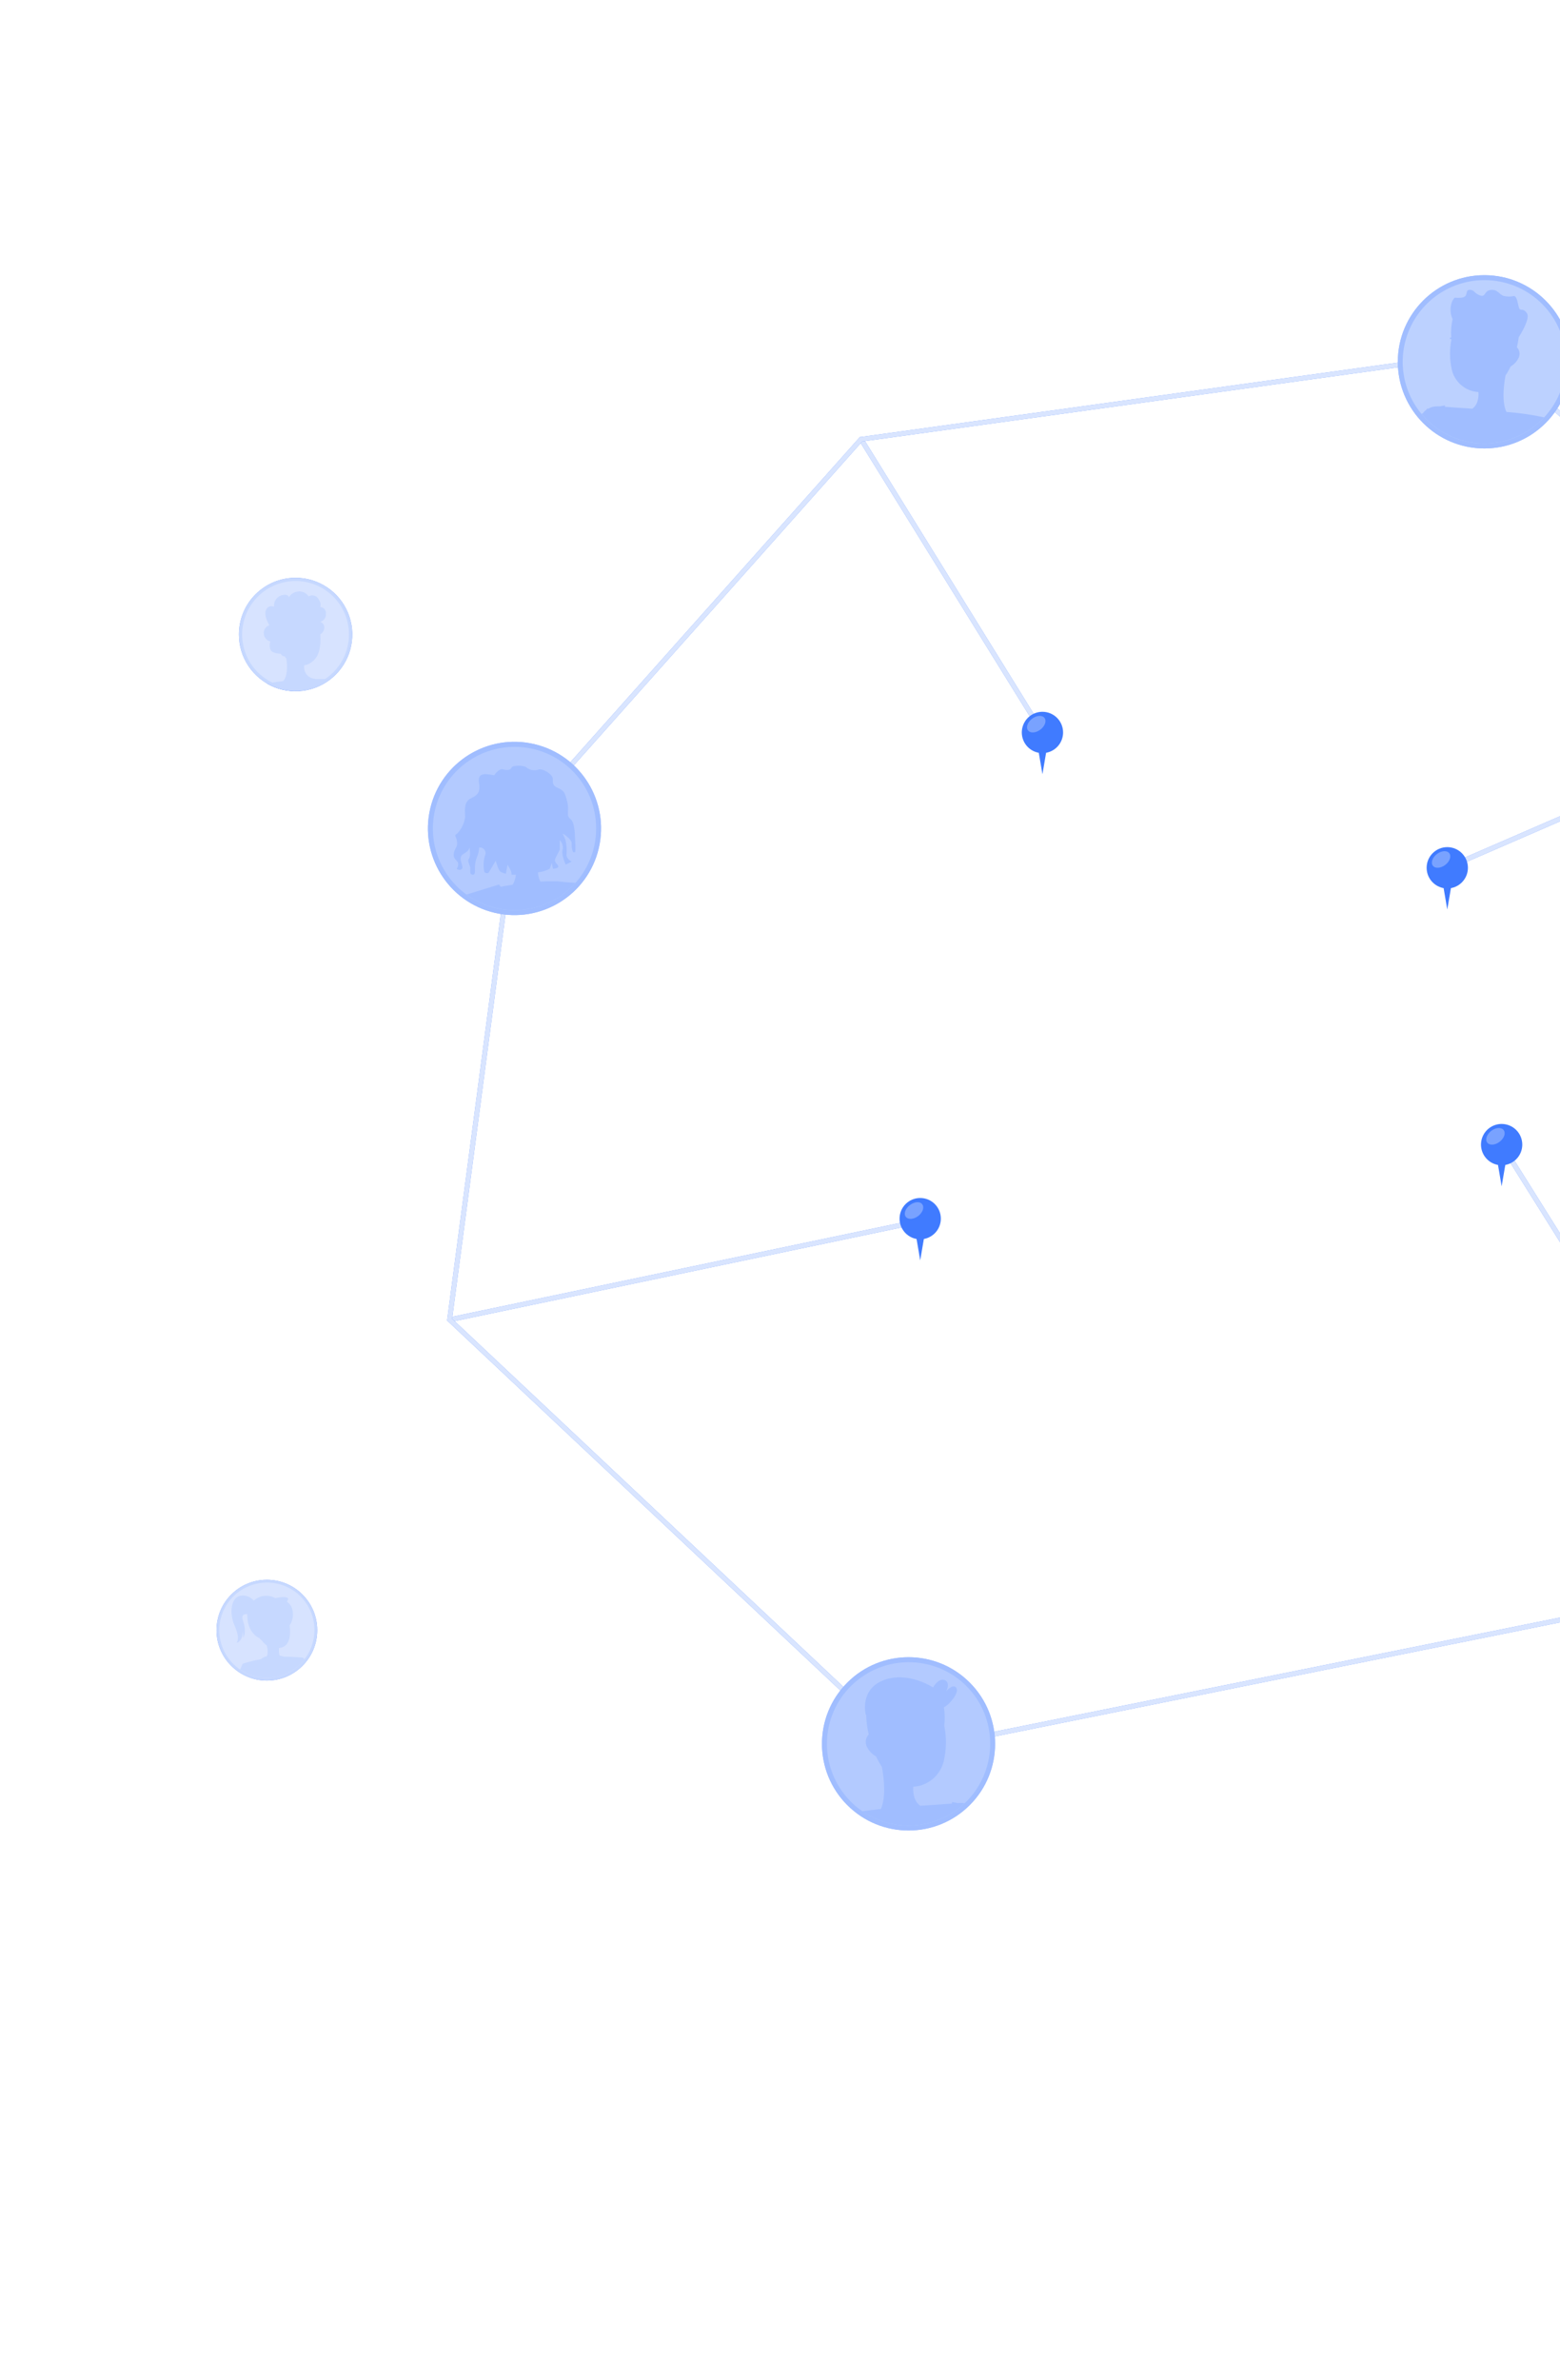 <svg width="328" height="500" viewBox="0 0 328 500" fill="none" xmlns="http://www.w3.org/2000/svg">
<rect width="500" height="500" fill="white"/>
<path d="M50.23 133.293C50.228 135.651 50.926 137.957 52.235 139.919C53.544 141.881 55.406 143.41 57.584 144.314C59.763 145.217 62.16 145.454 64.474 144.994C66.787 144.535 68.912 143.399 70.579 141.732C72.247 140.064 73.382 137.939 73.842 135.626C74.302 133.313 74.065 130.915 73.161 128.737C72.258 126.558 70.728 124.697 68.767 123.388C66.805 122.079 64.499 121.381 62.141 121.383C60.576 121.382 59.027 121.689 57.581 122.287C56.136 122.885 54.822 123.762 53.716 124.868C52.61 125.974 51.733 127.288 51.134 128.734C50.536 130.179 50.229 131.728 50.23 133.293Z" fill="#407BFF"/>
<path opacity="0.3" d="M63.943 144.378C70.065 143.385 74.223 137.616 73.229 131.494C72.235 125.372 66.467 121.215 60.345 122.208C54.223 123.202 50.065 128.971 51.059 135.093C52.053 141.215 57.821 145.372 63.943 144.378Z" fill="white"/>
<path d="M55.47 133.103C55.489 133.492 55.635 133.864 55.883 134.163C56.132 134.462 56.471 134.673 56.85 134.763C56.662 135.304 56.662 135.892 56.85 136.433C57.18 137.343 59.02 137.343 59.02 137.343C59.09 137.506 59.206 137.645 59.353 137.744C59.5 137.844 59.672 137.899 59.85 137.903C59.85 137.963 59.94 138.003 59.97 138.053L60.23 138.413C60.46 140.223 60.42 142.123 59.53 143.093C58.76 143.173 57.99 143.283 57.22 143.403C56.85 143.453 56.49 143.523 56.13 143.593C58.185 144.778 60.547 145.322 62.913 145.154C65.28 144.987 67.542 144.116 69.41 142.653H68.34C67.72 142.653 67.01 142.653 66.25 142.653V142.603C65.774 142.584 65.314 142.424 64.929 142.142C64.544 141.861 64.252 141.471 64.09 141.023C63.968 140.625 63.917 140.209 63.94 139.793C64.285 139.723 64.621 139.613 64.94 139.463C65.865 139.005 66.58 138.211 66.94 137.243C66.997 137.11 67.044 136.973 67.08 136.833C67.369 135.674 67.457 134.473 67.34 133.283C67.549 133.163 67.729 132.998 67.869 132.801C68.009 132.605 68.105 132.38 68.15 132.143C68.233 131.833 68.192 131.502 68.035 131.222C67.878 130.942 67.618 130.734 67.31 130.643C67.672 130.555 67.991 130.342 68.212 130.043C68.433 129.743 68.542 129.375 68.52 129.003C68.55 128.824 68.541 128.64 68.494 128.464C68.447 128.289 68.363 128.125 68.247 127.985C68.132 127.845 67.987 127.731 67.824 127.651C67.66 127.571 67.482 127.528 67.3 127.523C67.3 127.523 67.73 126.903 66.89 125.733C66.676 125.418 66.35 125.197 65.979 125.113C65.607 125.03 65.218 125.09 64.89 125.283C64.637 124.909 64.282 124.616 63.867 124.439C63.452 124.262 62.995 124.208 62.55 124.283C62.176 124.334 61.818 124.469 61.503 124.676C61.188 124.884 60.924 125.16 60.73 125.483C60.73 125.483 60.73 124.623 59.08 125.103C58.606 125.276 58.204 125.604 57.941 126.035C57.677 126.465 57.568 126.972 57.63 127.473C57.48 127.396 57.315 127.35 57.146 127.341C56.977 127.331 56.808 127.356 56.65 127.415C56.492 127.475 56.348 127.567 56.227 127.685C56.106 127.804 56.012 127.946 55.95 128.103C55.38 129.293 56.62 131.373 56.62 131.373C56.257 131.483 55.943 131.716 55.733 132.031C55.524 132.347 55.43 132.726 55.47 133.103Z" fill="#407BFF"/>
<path opacity="0.7" d="M50.23 133.293C50.228 135.651 50.926 137.957 52.235 139.919C53.544 141.881 55.406 143.41 57.584 144.314C59.763 145.217 62.16 145.454 64.474 144.994C66.787 144.535 68.912 143.399 70.579 141.732C72.247 140.064 73.382 137.939 73.842 135.626C74.302 133.313 74.065 130.915 73.161 128.737C72.258 126.558 70.728 124.697 68.767 123.388C66.805 122.079 64.499 121.381 62.141 121.383C60.576 121.382 59.027 121.689 57.581 122.287C56.136 122.885 54.822 123.762 53.716 124.868C52.61 125.974 51.733 127.288 51.134 128.734C50.536 130.179 50.229 131.728 50.23 133.293Z" fill="white"/>
<path d="M56.109 353.071C61.958 353.071 66.7 348.329 66.7 342.481C66.7 336.632 61.958 331.891 56.109 331.891C50.261 331.891 45.52 336.632 45.52 342.481C45.52 348.329 50.261 353.071 56.109 353.071Z" fill="#407BFF"/>
<path opacity="0.3" d="M66.1 342.485C66.1 344.463 65.513 346.396 64.414 348.04C63.316 349.685 61.754 350.967 59.926 351.723C58.099 352.48 56.089 352.678 54.149 352.293C52.209 351.907 50.427 350.954 49.029 349.556C47.63 348.157 46.678 346.375 46.292 344.436C45.906 342.496 46.104 340.485 46.861 338.658C47.618 336.831 48.899 335.269 50.544 334.17C52.188 333.071 54.122 332.485 56.1 332.485C57.416 332.474 58.721 332.725 59.939 333.224C61.157 333.723 62.264 334.459 63.194 335.39C64.125 336.321 64.861 337.427 65.36 338.645C65.859 339.863 66.11 341.169 66.1 342.485Z" fill="white"/>
<path d="M64 348.605C62.44 350.61 60.175 351.945 57.666 352.341C55.157 352.737 52.591 352.163 50.49 350.735C50.82 349.975 51.03 349.515 51.03 349.515C52.275 349.122 53.544 348.811 54.83 348.585C55.206 348.264 55.656 348.041 56.14 347.935C56.346 347.189 56.322 346.398 56.07 345.665C55.679 345.395 55.34 345.057 55.07 344.665C54.864 344.518 54.681 344.339 54.53 344.135C54.22 344.005 52.1 343.015 51.99 339.535C51.98 339.395 51.98 339.255 51.99 339.115C51.33 339.045 50.64 339.255 51.12 340.595C51.94 342.905 51.12 344.115 51.12 344.115C51.138 343.604 51.112 343.092 51.04 342.585C51.04 344.975 49.75 345.125 49.75 345.125C49.75 345.125 50.57 344.265 49.36 341.615C48.15 338.965 48.5 335.355 50.81 335.205C51.29 335.166 51.772 335.243 52.215 335.429C52.659 335.615 53.052 335.905 53.36 336.275C53.959 335.718 54.72 335.366 55.533 335.271C56.346 335.176 57.168 335.342 57.88 335.745C57.88 335.745 59.95 335.245 60.54 335.745C60.66 335.865 60.54 336.135 60.32 336.495C60.915 336.892 61.331 337.506 61.48 338.205C61.612 338.757 61.63 339.33 61.532 339.889C61.434 340.448 61.222 340.981 60.91 341.455C61.19 344.075 60.74 346.045 58.65 346.225C58.65 346.295 58.65 346.355 58.65 346.425C58.65 346.495 58.65 346.605 58.65 346.685C58.627 347.065 58.677 347.445 58.8 347.805C59.096 347.863 59.386 347.943 59.67 348.045C61.54 348.045 63.67 348.245 63.67 348.245C63.79 348.356 63.9 348.476 64 348.605Z" fill="#407BFF"/>
<path opacity="0.7" d="M56.109 353.071C61.958 353.071 66.7 348.329 66.7 342.481C66.7 336.632 61.958 331.891 56.109 331.891C50.261 331.891 45.52 336.632 45.52 342.481C45.52 348.329 50.261 353.071 56.109 353.071Z" fill="white"/>
<path d="M393.295 143.163L304.098 181.836L304.495 182.753L393.693 144.08L393.295 143.163Z" fill="#407BFF"/>
<path d="M181.465 92.005L180.615 92.531L218.755 154.141L219.606 153.615L181.465 92.005Z" fill="#407BFF"/>
<path d="M193.359 256.049L94.416 276.773L94.621 277.752L193.564 257.028L193.359 256.049Z" fill="#407BFF"/>
<path opacity="0.8" d="M393.295 143.163L304.098 181.836L304.495 182.753L393.693 144.08L393.295 143.163Z" fill="white"/>
<path d="M316.156 240.188L315.309 240.719L372.243 331.585L373.09 331.055L316.156 240.188Z" fill="#407BFF"/>
<path opacity="0.8" d="M316.156 240.188L315.309 240.719L372.243 331.585L373.09 331.055L316.156 240.188Z" fill="white"/>
<path opacity="0.8" d="M181.465 92.005L180.615 92.531L218.755 154.141L219.606 153.615L181.465 92.005Z" fill="white"/>
<path opacity="0.8" d="M193.359 256.049L94.416 276.773L94.621 277.752L193.564 257.028L193.359 256.049Z" fill="white"/>
<path d="M190.88 368.49L94 277.42L107.7 173.84L107.81 173.72L180.81 91.8H181L313.27 73.5L394.04 143.5V143.76L373.12 331.75L372.76 331.82L190.88 368.49ZM95.06 277.05L191.19 367.41L372.19 330.91L393 143.84L313 74.54L181.3 92.74L108.65 174.27L95.06 277.05Z" fill="#407BFF"/>
<path opacity="0.8" d="M190.88 368.49L94 277.42L107.7 173.84L107.81 173.72L180.81 91.8H181L313.27 73.5L394.04 143.5V143.76L373.12 331.75L372.76 331.82L190.88 368.49ZM95.06 277.05L191.19 367.41L372.19 330.91L393 143.84L313 74.54L181.3 92.74L108.65 174.27L95.06 277.05Z" fill="white"/>
<path d="M220.68 153.883L219.18 162.643L217.68 153.883H220.68Z" fill="#407BFF"/>
<path d="M223.52 153.879C223.52 154.737 223.265 155.577 222.788 156.29C222.312 157.004 221.634 157.56 220.841 157.889C220.048 158.217 219.175 158.303 218.333 158.136C217.491 157.968 216.718 157.555 216.111 156.948C215.504 156.341 215.091 155.568 214.923 154.726C214.756 153.884 214.842 153.011 215.17 152.218C215.499 151.425 216.055 150.747 216.769 150.27C217.482 149.794 218.321 149.539 219.18 149.539C220.331 149.539 221.435 149.996 222.249 150.81C223.063 151.624 223.52 152.728 223.52 153.879Z" fill="#407BFF"/>
<path opacity="0.3" d="M219.61 150.824C220.09 151.454 219.71 152.564 218.75 153.284C217.79 154.004 216.64 154.084 216.15 153.454C215.66 152.824 216.05 151.714 217 150.994C217.95 150.274 219.12 150.194 219.61 150.824Z" fill="white"/>
<path d="M305.799 182.312L304.299 191.073L302.799 182.312H305.799Z" fill="#407BFF"/>
<path d="M304.299 186.649C306.696 186.649 308.639 184.706 308.639 182.309C308.639 179.912 306.696 177.969 304.299 177.969C301.902 177.969 299.959 179.912 299.959 182.309C299.959 184.706 301.902 186.649 304.299 186.649Z" fill="#407BFF"/>
<path opacity="0.3" d="M304.72 179.25C305.21 179.88 304.82 180.99 303.87 181.71C302.92 182.43 301.75 182.51 301.27 181.88C300.79 181.25 301.17 180.14 302.12 179.42C303.07 178.7 304.24 178.61 304.72 179.25Z" fill="white"/>
<path d="M194.98 256.023L193.48 264.783L191.98 256.023H194.98Z" fill="#407BFF"/>
<path d="M193.479 260.36C195.876 260.36 197.819 258.417 197.819 256.02C197.819 253.623 195.876 251.68 193.479 251.68C191.082 251.68 189.139 253.623 189.139 256.02C189.139 258.417 191.082 260.36 193.479 260.36Z" fill="#407BFF"/>
<path opacity="0.3" d="M193.91 253.004C194.39 253.634 194.01 254.744 193.06 255.464C192.11 256.184 190.94 256.274 190.45 255.634C189.96 254.994 190.35 253.894 191.31 253.174C192.27 252.454 193.42 252.334 193.91 253.004Z" fill="white"/>
<path d="M317.23 240.469L315.73 249.219L314.23 240.469H317.23Z" fill="#407BFF"/>
<path d="M320.069 240.475C320.067 241.333 319.81 242.171 319.332 242.883C318.854 243.596 318.176 244.151 317.383 244.478C316.589 244.804 315.717 244.889 314.876 244.72C314.035 244.552 313.262 244.138 312.656 243.53C312.05 242.923 311.638 242.15 311.471 241.308C311.305 240.466 311.391 239.594 311.72 238.802C312.049 238.009 312.605 237.332 313.319 236.856C314.032 236.379 314.871 236.125 315.729 236.125C316.299 236.125 316.865 236.238 317.392 236.456C317.919 236.675 318.398 236.996 318.801 237.4C319.204 237.804 319.524 238.283 319.741 238.811C319.959 239.339 320.07 239.904 320.069 240.475Z" fill="#407BFF"/>
<path opacity="0.3" d="M316.15 237.406C316.64 238.046 316.26 239.146 315.3 239.876C314.34 240.606 313.18 240.676 312.7 240.046C312.22 239.416 312.6 238.306 313.55 237.576C314.5 236.846 315.67 236.776 316.15 237.406Z" fill="white"/>
<path d="M312.1 94.213C322.152 94.213 330.3 86.064 330.3 76.013C330.3 65.961 322.152 57.812 312.1 57.812C302.049 57.812 293.9 65.961 293.9 76.013C293.9 86.064 302.049 94.213 312.1 94.213Z" fill="#407BFF"/>
<path opacity="0.3" d="M329.25 76.002C329.252 79.396 328.247 82.716 326.362 85.539C324.477 88.362 321.797 90.564 318.661 91.864C315.525 93.163 312.074 93.504 308.744 92.842C305.415 92.181 302.356 90.546 299.956 88.146C297.555 85.745 295.921 82.687 295.259 79.357C294.597 76.027 294.938 72.576 296.238 69.44C297.538 66.304 299.739 63.624 302.562 61.739C305.386 59.855 308.705 58.85 312.1 58.852C314.354 58.845 316.587 59.284 318.67 60.144C320.754 61.003 322.647 62.266 324.241 63.86C325.835 65.454 327.098 67.347 327.958 69.431C328.817 71.514 329.256 73.748 329.25 76.002Z" fill="white"/>
<path d="M324.669 87.681C323.007 89.473 320.982 90.89 318.728 91.835C316.474 92.781 314.044 93.234 311.601 93.164C309.158 93.094 306.758 92.502 304.562 91.429C302.367 90.356 300.425 88.826 298.869 86.941L299.149 86.851C299.384 86.523 299.671 86.236 299.999 86.001C299.995 85.954 299.995 85.908 299.999 85.861H300.299C300.868 85.525 301.519 85.355 302.179 85.371C302.362 85.356 302.546 85.356 302.729 85.371L303.799 85.171C303.799 85.171 303.799 85.281 303.799 85.471L309.579 85.861C310.081 85.484 310.451 84.96 310.639 84.361C310.839 83.715 310.91 83.035 310.849 82.361C310.014 82.317 309.198 82.103 308.449 81.731C307.06 81.021 305.989 79.814 305.449 78.351C305.379 78.151 305.319 77.947 305.269 77.741C304.781 75.612 304.751 73.403 305.179 71.261H304.999C304.955 71.254 304.915 71.23 304.887 71.195C304.86 71.16 304.846 71.116 304.849 71.071C304.853 71.045 304.862 71.019 304.875 70.996C304.889 70.974 304.907 70.954 304.928 70.938C304.95 70.922 304.974 70.91 305 70.904C305.026 70.898 305.053 70.897 305.079 70.901H305.129C305.032 69.604 305.129 68.299 305.419 67.031C305.13 66.418 304.981 65.749 304.981 65.071C304.981 64.393 305.13 63.724 305.419 63.111C306.059 62.191 305.559 62.691 307.239 62.541C308.919 62.391 307.909 60.911 308.979 60.891C310.049 60.871 309.829 61.551 311.139 62.051C312.449 62.551 311.969 61.051 313.469 60.911C314.969 60.771 315.169 61.911 316.239 62.191C316.922 62.333 317.626 62.333 318.309 62.191C319.089 62.191 319.159 64.471 319.489 64.891C319.819 65.311 320.379 64.681 321.089 65.891C321.179 66.064 321.22 66.257 321.209 66.451C321.209 67.961 319.329 70.831 319.329 70.831C319.239 71.491 319.119 72.201 318.939 72.961C319.228 73.253 319.416 73.629 319.477 74.036C319.538 74.442 319.469 74.857 319.279 75.221C318.914 75.963 318.336 76.579 317.619 76.991C317.316 77.652 316.954 78.284 316.539 78.881C316.069 81.501 315.839 84.591 316.729 86.541C319.399 86.738 322.052 87.119 324.669 87.681Z" fill="#407BFF"/>
<path opacity="0.5" d="M312.1 94.213C322.152 94.213 330.3 86.064 330.3 76.013C330.3 65.961 322.152 57.812 312.1 57.812C302.049 57.812 293.9 65.961 293.9 76.013C293.9 86.064 302.049 94.213 312.1 94.213Z" fill="white"/>
<path d="M203.893 379.229C211.001 372.121 211.001 360.598 203.893 353.49C196.786 346.382 185.262 346.382 178.154 353.49C171.047 360.598 171.047 372.121 178.154 379.229C185.262 386.336 196.786 386.336 203.893 379.229Z" fill="#407BFF"/>
<path opacity="0.2" d="M208.189 366.361C208.191 369.754 207.187 373.072 205.304 375.895C203.421 378.717 200.743 380.918 197.61 382.219C194.476 383.521 191.027 383.864 187.699 383.205C184.37 382.546 181.311 380.916 178.909 378.519C176.507 376.123 174.87 373.068 174.203 369.741C173.537 366.414 173.872 362.964 175.166 359.828C176.46 356.691 178.655 354.008 181.473 352.119C184.291 350.229 187.606 349.217 190.999 349.211C193.258 349.195 195.497 349.628 197.587 350.484C199.677 351.339 201.577 352.601 203.176 354.197C204.774 355.792 206.041 357.688 206.902 359.777C207.762 361.865 208.2 364.103 208.189 366.361Z" fill="white"/>
<path d="M202.82 378.825C199.971 381.524 196.282 383.165 192.369 383.472C188.456 383.78 184.556 382.736 181.32 380.515C182.57 380.335 183.88 380.185 185.21 380.045C186.21 377.795 185.98 374.225 185.43 371.195C184.958 370.502 184.547 369.769 184.2 369.005C183.375 368.545 182.706 367.849 182.28 367.005C182.062 366.583 181.981 366.104 182.049 365.634C182.117 365.164 182.331 364.727 182.66 364.385C182.334 363.031 182.149 361.647 182.11 360.255H182.03C182.03 360.255 180.65 354.925 185.81 352.975C190.97 351.025 196.18 354.515 196.18 354.515C196.18 354.515 197.3 352.435 198.63 352.975C199.77 353.435 199.16 354.915 198.95 355.365C199.238 354.928 199.644 354.582 200.12 354.365C201.03 353.955 202.29 355.115 199.46 357.945C199.17 358.239 198.832 358.483 198.46 358.665C198.669 359.945 198.696 361.248 198.54 362.535C199.033 365.005 198.995 367.551 198.43 370.005C198.374 370.25 198.3 370.49 198.21 370.725C197.61 372.411 196.386 373.803 194.79 374.615C193.933 375.063 192.987 375.315 192.02 375.355C191.963 376.123 192.04 376.894 192.25 377.635C192.475 378.323 192.904 378.927 193.48 379.365C196.21 379.185 198.59 379.045 200.16 378.915C200.166 378.802 200.166 378.688 200.16 378.575L201.4 378.805C201.872 378.744 202.35 378.751 202.82 378.825Z" fill="#407BFF"/>
<path opacity="0.5" d="M203.893 379.229C211.001 372.121 211.001 360.598 203.893 353.49C196.786 346.382 185.262 346.382 178.154 353.49C171.047 360.598 171.047 372.121 178.154 379.229C185.262 386.336 196.786 386.336 203.893 379.229Z" fill="white"/>
<path d="M125.889 178.226C128.198 168.443 122.139 158.641 112.356 156.332C102.573 154.023 92.771 160.082 90.462 169.865C88.153 179.648 94.212 189.45 103.995 191.759C113.777 194.068 123.58 188.009 125.889 178.226Z" fill="#407BFF"/>
<path opacity="0.2" d="M125.34 174.056C125.342 177.451 124.337 180.769 122.452 183.593C120.568 186.416 117.889 188.617 114.753 189.917C111.618 191.218 108.167 191.559 104.838 190.898C101.509 190.237 98.45 188.603 96.049 186.204C93.648 183.804 92.013 180.747 91.35 177.418C90.687 174.089 91.026 170.638 92.325 167.502C93.623 164.366 95.823 161.685 98.645 159.799C101.467 157.913 104.785 156.906 108.18 156.906C110.434 156.898 112.669 157.337 114.753 158.195C116.838 159.054 118.733 160.317 120.328 161.911C121.923 163.505 123.186 165.399 124.047 167.483C124.907 169.568 125.346 171.801 125.34 174.056Z" fill="white"/>
<path d="M121 185.481C118.165 188.655 114.252 190.662 110.021 191.115C105.79 191.568 101.542 190.433 98.1 187.931L104.9 185.831C105.03 185.971 105.15 186.131 105.28 186.301L106.15 186.131C106.7 186.031 107.24 185.961 107.79 185.871C108.167 185.229 108.399 184.513 108.47 183.771H107.53C107.72 183.091 106.71 181.681 106.71 181.681L106.37 183.541C105.97 183.473 105.584 183.338 105.23 183.141C104.77 182.851 104.23 180.821 104.23 180.821C104.23 180.821 103.05 182.821 102.79 183.251C102.53 183.681 101.85 183.251 101.85 183.251C101.591 182.104 101.629 180.91 101.96 179.781C102.061 179.59 102.107 179.374 102.094 179.158C102.08 178.942 102.008 178.733 101.884 178.556C101.76 178.378 101.589 178.238 101.391 178.151C101.193 178.063 100.974 178.033 100.76 178.061C100.716 178.728 100.564 179.383 100.31 180.001C99.974 180.804 99.817 181.671 99.85 182.541C99.85 183.261 99.91 183.771 99.4 183.771C98.89 183.771 98.82 183.311 98.88 182.541C98.94 181.771 98.14 181.031 98.6 180.401C99.06 179.771 98.71 178.061 98.71 178.061C98.43 179.261 97.11 179.201 96.89 180.061C96.67 180.921 97.51 182.121 97.11 182.551C96.71 182.981 96.03 182.551 96.03 182.551C96.03 182.551 96.6 181.611 96.2 181.061C95.8 180.511 95.2 180.241 95.45 179.121C95.7 178.001 96.25 178.011 96.09 176.781C95.93 175.551 95.34 175.611 96.09 175.151C97.04 174.188 97.642 172.935 97.8 171.591C97.8 170.591 97.4 168.481 99 167.721C100.6 166.961 101 166.371 100.71 164.351C100.42 162.331 101.96 162.481 103.91 162.881C103.91 162.881 104.91 161.341 105.79 161.631C106.67 161.921 107.39 161.741 107.58 161.231C107.77 160.721 110.3 160.771 110.68 161.231C111.034 161.511 111.453 161.699 111.898 161.778C112.343 161.856 112.801 161.823 113.23 161.681C114.06 161.341 116.23 162.681 116.23 163.621C116.23 164.561 116.17 165.051 117.35 165.571C118.53 166.091 118.75 166.371 119.26 168.411C119.77 170.451 118.92 171.281 119.95 172.071C120.98 172.861 120.86 176.011 120.95 176.991C121.04 177.971 120.95 178.991 120.95 178.991L120.66 179.071C120.38 179.151 120.15 178.021 120.2 177.181C120.25 176.341 118.47 175.181 118.32 175.111C118.32 175.191 118.68 175.891 118.89 176.441C119.125 177.443 119.203 178.475 119.12 179.501C119.06 180.501 120.2 181.011 120.2 181.011L118.95 181.641C118.95 181.641 117.95 179.561 118.31 178.481C118.373 178.123 118.349 177.754 118.242 177.406C118.134 177.058 117.945 176.741 117.69 176.481V178.481C117.69 178.481 117.35 179.221 116.84 180.191C116.33 181.161 117.24 181.451 117.38 181.961C117.52 182.471 116.26 182.501 116.26 182.501L116.02 181.271L115.59 182.501C114.826 182.918 113.986 183.176 113.12 183.261C113.125 183.942 113.297 184.612 113.62 185.211L114.84 185.151C115.64 185.151 116.48 185.151 117.29 185.151C118.6 185.321 120 185.411 121 185.481Z" fill="#407BFF"/>
<path opacity="0.5" d="M125.889 178.226C128.198 168.443 122.139 158.641 112.356 156.332C102.573 154.023 92.771 160.082 90.462 169.865C88.153 179.648 94.212 189.45 103.995 191.759C113.777 194.068 123.58 188.009 125.889 178.226Z" fill="white"/>
</svg>
